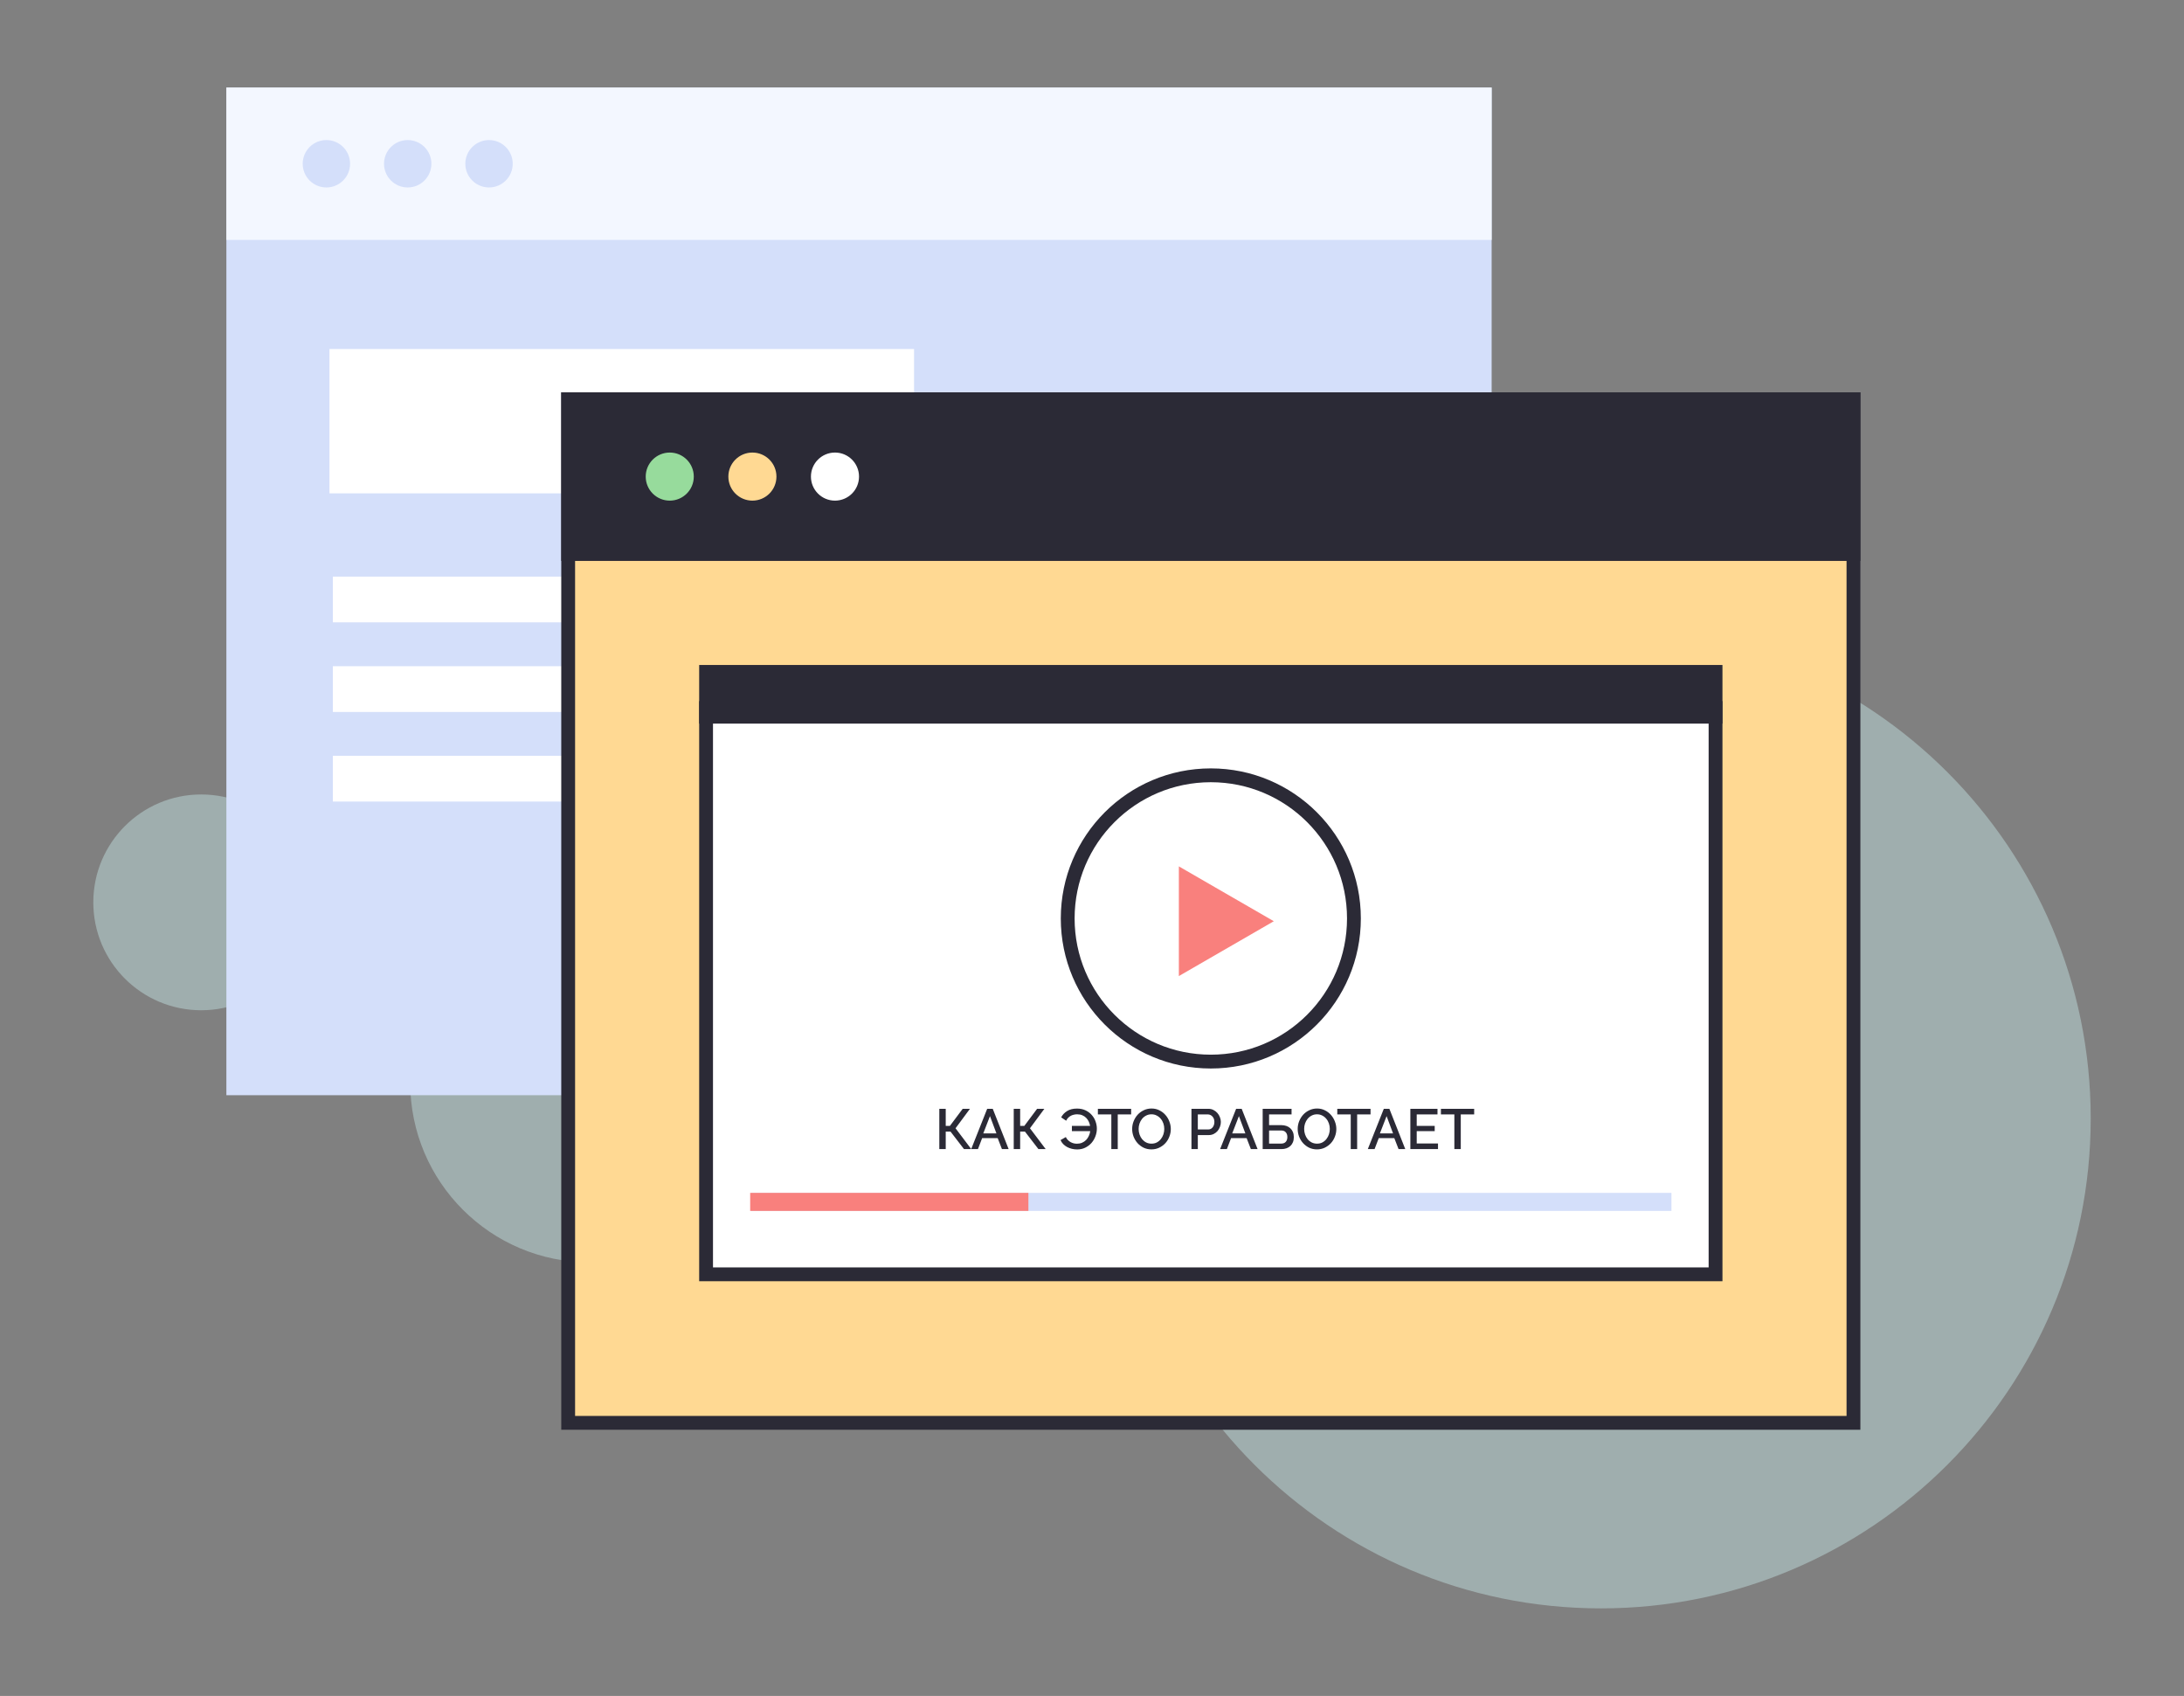 <?xml version="1.0" encoding="UTF-8"?> <svg xmlns="http://www.w3.org/2000/svg" width="237" height="184" viewBox="0 0 237 184" fill="none"><rect x="0" y="0" width="237" height="184" fill="#808080" stroke="none"/> <path d="M64.01 136.958C74.777 136.958 83.505 128.23 83.505 117.464C83.505 106.697 74.777 97.969 64.01 97.969C53.244 97.969 44.516 106.697 44.516 117.464C44.516 128.23 53.244 136.958 64.01 136.958Z" fill="#CEF4F4" fill-opacity="0.4"></path> <path d="M21.831 109.608C28.296 109.608 33.537 104.367 33.537 97.901C33.537 91.436 28.296 86.195 21.831 86.195C15.366 86.195 10.125 91.436 10.125 97.901C10.125 104.367 15.366 109.608 21.831 109.608Z" fill="#CEF4F4" fill-opacity="0.4"></path> <path d="M173.726 174.5C203.081 174.5 226.878 150.703 226.878 121.347C226.878 91.992 203.081 68.195 173.726 68.195C144.371 68.195 120.574 91.992 120.574 121.347C120.574 150.703 144.371 174.5 173.726 174.5Z" fill="#CEF4F4" fill-opacity="0.4"></path> <path d="M161.868 9.5H24.566V118.824H161.868V9.5Z" fill="#D4DFFA"></path> <path d="M161.868 9.5H24.566V26.03H161.868V9.5Z" fill="#F3F7FF"></path> <path d="M35.418 20.338C36.838 20.338 37.989 19.187 37.989 17.767C37.989 16.347 36.838 15.196 35.418 15.196C33.999 15.196 32.848 16.347 32.848 17.767C32.848 19.187 33.999 20.338 35.418 20.338Z" fill="#D4DFFA"></path> <path d="M44.243 20.338C45.663 20.338 46.813 19.187 46.813 17.767C46.813 16.347 45.663 15.196 44.243 15.196C42.823 15.196 41.672 16.347 41.672 17.767C41.672 19.187 42.823 20.338 44.243 20.338Z" fill="#D4DFFA"></path> <path d="M53.067 20.338C54.487 20.338 55.638 19.187 55.638 17.767C55.638 16.347 54.487 15.196 53.067 15.196C51.647 15.196 50.496 16.347 50.496 17.767C50.496 19.187 51.647 20.338 53.067 20.338Z" fill="#D4DFFA"></path> <path d="M99.189 37.867H35.754V53.525H99.189V37.867Z" fill="white"></path> <path d="M99.556 62.559H36.121V67.522H99.556V62.559Z" fill="white"></path> <path d="M99.556 72.279H36.121V77.243H99.556V72.279Z" fill="white"></path> <path d="M99.556 81.999H36.121V86.963H99.556V81.999Z" fill="white"></path> <path d="M201.131 43.315H61.656V154.371H201.131V43.315Z" fill="#FFD993" stroke="#2B2A36" stroke-width="1.5" stroke-miterlimit="10"></path> <path d="M201.131 43.315H61.656V60.107H201.131V43.315Z" fill="#2B2A36" stroke="#2B2A36" stroke-width="1.5" stroke-miterlimit="10"></path> <path d="M72.679 54.316C74.12 54.316 75.288 53.148 75.288 51.708C75.288 50.267 74.12 49.099 72.679 49.099C71.238 49.099 70.07 50.267 70.07 51.708C70.07 53.148 71.238 54.316 72.679 54.316Z" fill="#97DB9C"></path> <path d="M81.648 54.316C83.089 54.316 84.257 53.148 84.257 51.708C84.257 50.267 83.089 49.099 81.648 49.099C80.207 49.099 79.039 50.267 79.039 51.708C79.039 53.148 80.207 54.316 81.648 54.316Z" fill="#FFD993"></path> <path d="M90.609 54.316C92.05 54.316 93.218 53.148 93.218 51.708C93.218 50.267 92.05 49.099 90.609 49.099C89.168 49.099 88 50.267 88 51.708C88 53.148 89.168 54.316 90.609 54.316Z" fill="white"></path> <path d="M186.165 76.815H76.621V138.256H186.165V76.815Z" fill="white" stroke="#2B2A36" stroke-width="1.5" stroke-miterlimit="10"></path> <path d="M186.165 72.897H76.621V77.758H186.165V72.897Z" fill="#2B2A36" stroke="#2B2A36" stroke-width="1.5" stroke-miterlimit="10"></path> <path d="M131.394 115.177C139.971 115.177 146.924 108.224 146.924 99.647C146.924 91.07 139.971 84.116 131.394 84.116C122.817 84.116 115.863 91.07 115.863 99.647C115.863 108.224 122.817 115.177 131.394 115.177Z" fill="white" stroke="#2B2A36" stroke-width="1.5" stroke-miterlimit="10"></path> <path d="M138.23 99.948L127.926 93.997V105.898L138.23 99.948Z" fill="#F9807D"></path> <path d="M181.378 129.42H81.562V131.377H181.378V129.42Z" fill="#D4DFFA"></path> <path d="M111.599 129.42H81.406V131.377H111.599V129.42Z" fill="#F9807D"></path> <path d="M102.627 122.152H103.082L104.468 120.299H105.256L103.692 122.411L105.398 124.671H104.609L103.15 122.774H102.627V124.671H101.931V120.299H102.627V122.152ZM107.126 120.299H107.73L109.454 124.671H108.727L108.266 123.482H106.578L106.123 124.671H105.39L107.126 120.299ZM108.13 122.971L107.428 121.093L106.701 122.971H108.13ZM110.703 122.152H111.159L112.544 120.299H113.332L111.768 122.411L113.474 124.671H112.686L111.226 122.774H110.703V124.671H110.007V120.299H110.703V122.152ZM116.897 124.708C116.695 124.708 116.5 124.685 116.312 124.64C116.127 124.595 115.954 124.529 115.794 124.443C115.638 124.357 115.499 124.252 115.376 124.129C115.252 124.002 115.156 123.856 115.086 123.692L115.659 123.365C115.72 123.493 115.796 123.601 115.887 123.692C115.981 123.782 116.082 123.858 116.188 123.92C116.299 123.977 116.412 124.02 116.527 124.049C116.646 124.074 116.761 124.086 116.872 124.086C117.073 124.086 117.256 124.051 117.42 123.981C117.588 123.907 117.734 123.809 117.857 123.686C117.98 123.558 118.079 123.413 118.153 123.248C118.231 123.084 118.282 122.91 118.307 122.725H116.318V122.152H118.295C118.266 121.992 118.217 121.836 118.147 121.684C118.077 121.532 117.985 121.399 117.87 121.284C117.755 121.165 117.615 121.071 117.451 121.001C117.291 120.931 117.104 120.896 116.89 120.896C116.78 120.896 116.667 120.908 116.552 120.933C116.441 120.954 116.332 120.99 116.225 121.044C116.119 121.097 116.018 121.169 115.924 121.259C115.833 121.35 115.757 121.461 115.696 121.592L115.154 121.229C115.298 120.949 115.511 120.722 115.794 120.545C116.078 120.364 116.435 120.274 116.866 120.274C117.219 120.274 117.529 120.338 117.796 120.465C118.067 120.592 118.292 120.761 118.473 120.97C118.658 121.175 118.795 121.409 118.886 121.672C118.98 121.931 119.027 122.191 119.027 122.454C119.027 122.733 118.976 123.008 118.873 123.279C118.775 123.546 118.633 123.786 118.448 124C118.264 124.209 118.04 124.379 117.777 124.511C117.515 124.642 117.221 124.708 116.897 124.708ZM122.747 120.908H121.294V124.671H120.598V120.908H119.138V120.299H122.747V120.908ZM124.951 124.702C124.639 124.702 124.354 124.64 124.096 124.517C123.841 124.39 123.621 124.223 123.437 124.018C123.252 123.809 123.108 123.571 123.006 123.304C122.907 123.037 122.858 122.764 122.858 122.485C122.858 122.193 122.911 121.914 123.018 121.647C123.125 121.38 123.27 121.144 123.455 120.939C123.644 120.734 123.866 120.572 124.12 120.453C124.379 120.329 124.66 120.268 124.964 120.268C125.276 120.268 125.559 120.334 125.814 120.465C126.072 120.592 126.292 120.761 126.473 120.97C126.657 121.179 126.799 121.417 126.897 121.684C127 121.947 127.051 122.216 127.051 122.491C127.051 122.782 126.998 123.062 126.891 123.328C126.789 123.595 126.643 123.831 126.454 124.037C126.265 124.238 126.041 124.4 125.783 124.523C125.528 124.642 125.251 124.702 124.951 124.702ZM123.56 122.485C123.56 122.69 123.593 122.889 123.658 123.082C123.724 123.275 123.816 123.445 123.935 123.593C124.059 123.741 124.206 123.86 124.379 123.95C124.551 124.037 124.744 124.08 124.958 124.08C125.179 124.08 125.374 124.035 125.543 123.944C125.715 123.85 125.861 123.727 125.98 123.575C126.099 123.423 126.189 123.253 126.251 123.064C126.312 122.875 126.343 122.682 126.343 122.485C126.343 122.275 126.31 122.076 126.245 121.887C126.179 121.695 126.085 121.526 125.961 121.383C125.842 121.235 125.697 121.118 125.524 121.032C125.356 120.941 125.167 120.896 124.958 120.896C124.736 120.896 124.539 120.943 124.366 121.038C124.194 121.128 124.048 121.247 123.929 121.395C123.81 121.543 123.718 121.713 123.652 121.906C123.591 122.095 123.56 122.288 123.56 122.485ZM129.293 124.671V120.299H131.128C131.325 120.299 131.506 120.34 131.67 120.422C131.838 120.504 131.982 120.613 132.101 120.748C132.22 120.88 132.313 121.032 132.378 121.204C132.448 121.372 132.483 121.545 132.483 121.721C132.483 121.906 132.45 122.085 132.384 122.257C132.323 122.425 132.235 122.577 132.12 122.713C132.005 122.844 131.865 122.951 131.701 123.033C131.541 123.111 131.362 123.15 131.165 123.15H129.983V124.671H129.293ZM129.983 122.54H131.122C131.221 122.54 131.309 122.52 131.387 122.479C131.469 122.438 131.539 122.38 131.596 122.306C131.654 122.232 131.699 122.146 131.732 122.048C131.764 121.949 131.781 121.84 131.781 121.721C131.781 121.598 131.762 121.487 131.725 121.389C131.689 121.29 131.637 121.206 131.572 121.136C131.506 121.062 131.43 121.007 131.344 120.97C131.262 120.929 131.175 120.908 131.085 120.908H129.983V122.54ZM134.14 120.299H134.743L136.468 124.671H135.741L135.279 123.482H133.592L133.136 124.671H132.403L134.14 120.299ZM135.144 122.971L134.442 121.093L133.715 122.971H135.144ZM137.021 120.299H140.155V120.908H137.716V122.072H139.053C139.246 122.072 139.424 122.101 139.589 122.158C139.753 122.212 139.894 122.294 140.013 122.405C140.137 122.516 140.231 122.651 140.297 122.811C140.366 122.971 140.401 123.156 140.401 123.365C140.401 123.575 140.369 123.762 140.303 123.926C140.237 124.086 140.145 124.221 140.026 124.332C139.907 124.443 139.765 124.527 139.601 124.585C139.437 124.642 139.258 124.671 139.065 124.671H137.021V120.299ZM139.028 124.074C139.25 124.074 139.416 124.01 139.527 123.883C139.642 123.755 139.699 123.583 139.699 123.365C139.699 123.148 139.642 122.975 139.527 122.848C139.416 122.717 139.25 122.651 139.028 122.651H137.716V124.074H139.028ZM142.914 124.702C142.602 124.702 142.317 124.64 142.058 124.517C141.804 124.39 141.584 124.223 141.4 124.018C141.215 123.809 141.071 123.571 140.968 123.304C140.87 123.037 140.821 122.764 140.821 122.485C140.821 122.193 140.874 121.914 140.981 121.647C141.088 121.38 141.233 121.144 141.418 120.939C141.607 120.734 141.829 120.572 142.083 120.453C142.342 120.329 142.623 120.268 142.927 120.268C143.239 120.268 143.522 120.334 143.777 120.465C144.035 120.592 144.255 120.761 144.435 120.97C144.62 121.179 144.762 121.417 144.86 121.684C144.963 121.947 145.014 122.216 145.014 122.491C145.014 122.782 144.961 123.062 144.854 123.328C144.752 123.595 144.606 123.831 144.417 124.037C144.228 124.238 144.004 124.4 143.746 124.523C143.491 124.642 143.214 124.702 142.914 124.702ZM141.523 122.485C141.523 122.69 141.556 122.889 141.621 123.082C141.687 123.275 141.779 123.445 141.898 123.593C142.021 123.741 142.169 123.86 142.342 123.95C142.514 124.037 142.707 124.08 142.921 124.08C143.142 124.08 143.337 124.035 143.506 123.944C143.678 123.85 143.824 123.727 143.943 123.575C144.062 123.423 144.152 123.253 144.214 123.064C144.275 122.875 144.306 122.682 144.306 122.485C144.306 122.275 144.273 122.076 144.208 121.887C144.142 121.695 144.047 121.526 143.924 121.383C143.805 121.235 143.66 121.118 143.487 121.032C143.319 120.941 143.13 120.896 142.921 120.896C142.699 120.896 142.502 120.943 142.329 121.038C142.157 121.128 142.011 121.247 141.892 121.395C141.773 121.543 141.681 121.713 141.615 121.906C141.553 122.095 141.523 122.288 141.523 122.485ZM148.726 120.908H147.273V124.671H146.577V120.908H145.117V120.299H148.726V120.908ZM150.166 120.299H150.77L152.494 124.671H151.767L151.306 123.482H149.618L149.163 124.671H148.43L150.166 120.299ZM151.17 122.971L150.468 121.093L149.741 122.971H151.17ZM156.046 124.061V124.671H153.047V120.299H155.991V120.908H153.737V122.152H155.689V122.725H153.737V124.061H156.046ZM159.972 120.908H158.518V124.671H157.822V120.908H156.363V120.299H159.972V120.908Z" fill="#2B2A36"></path> </svg> 